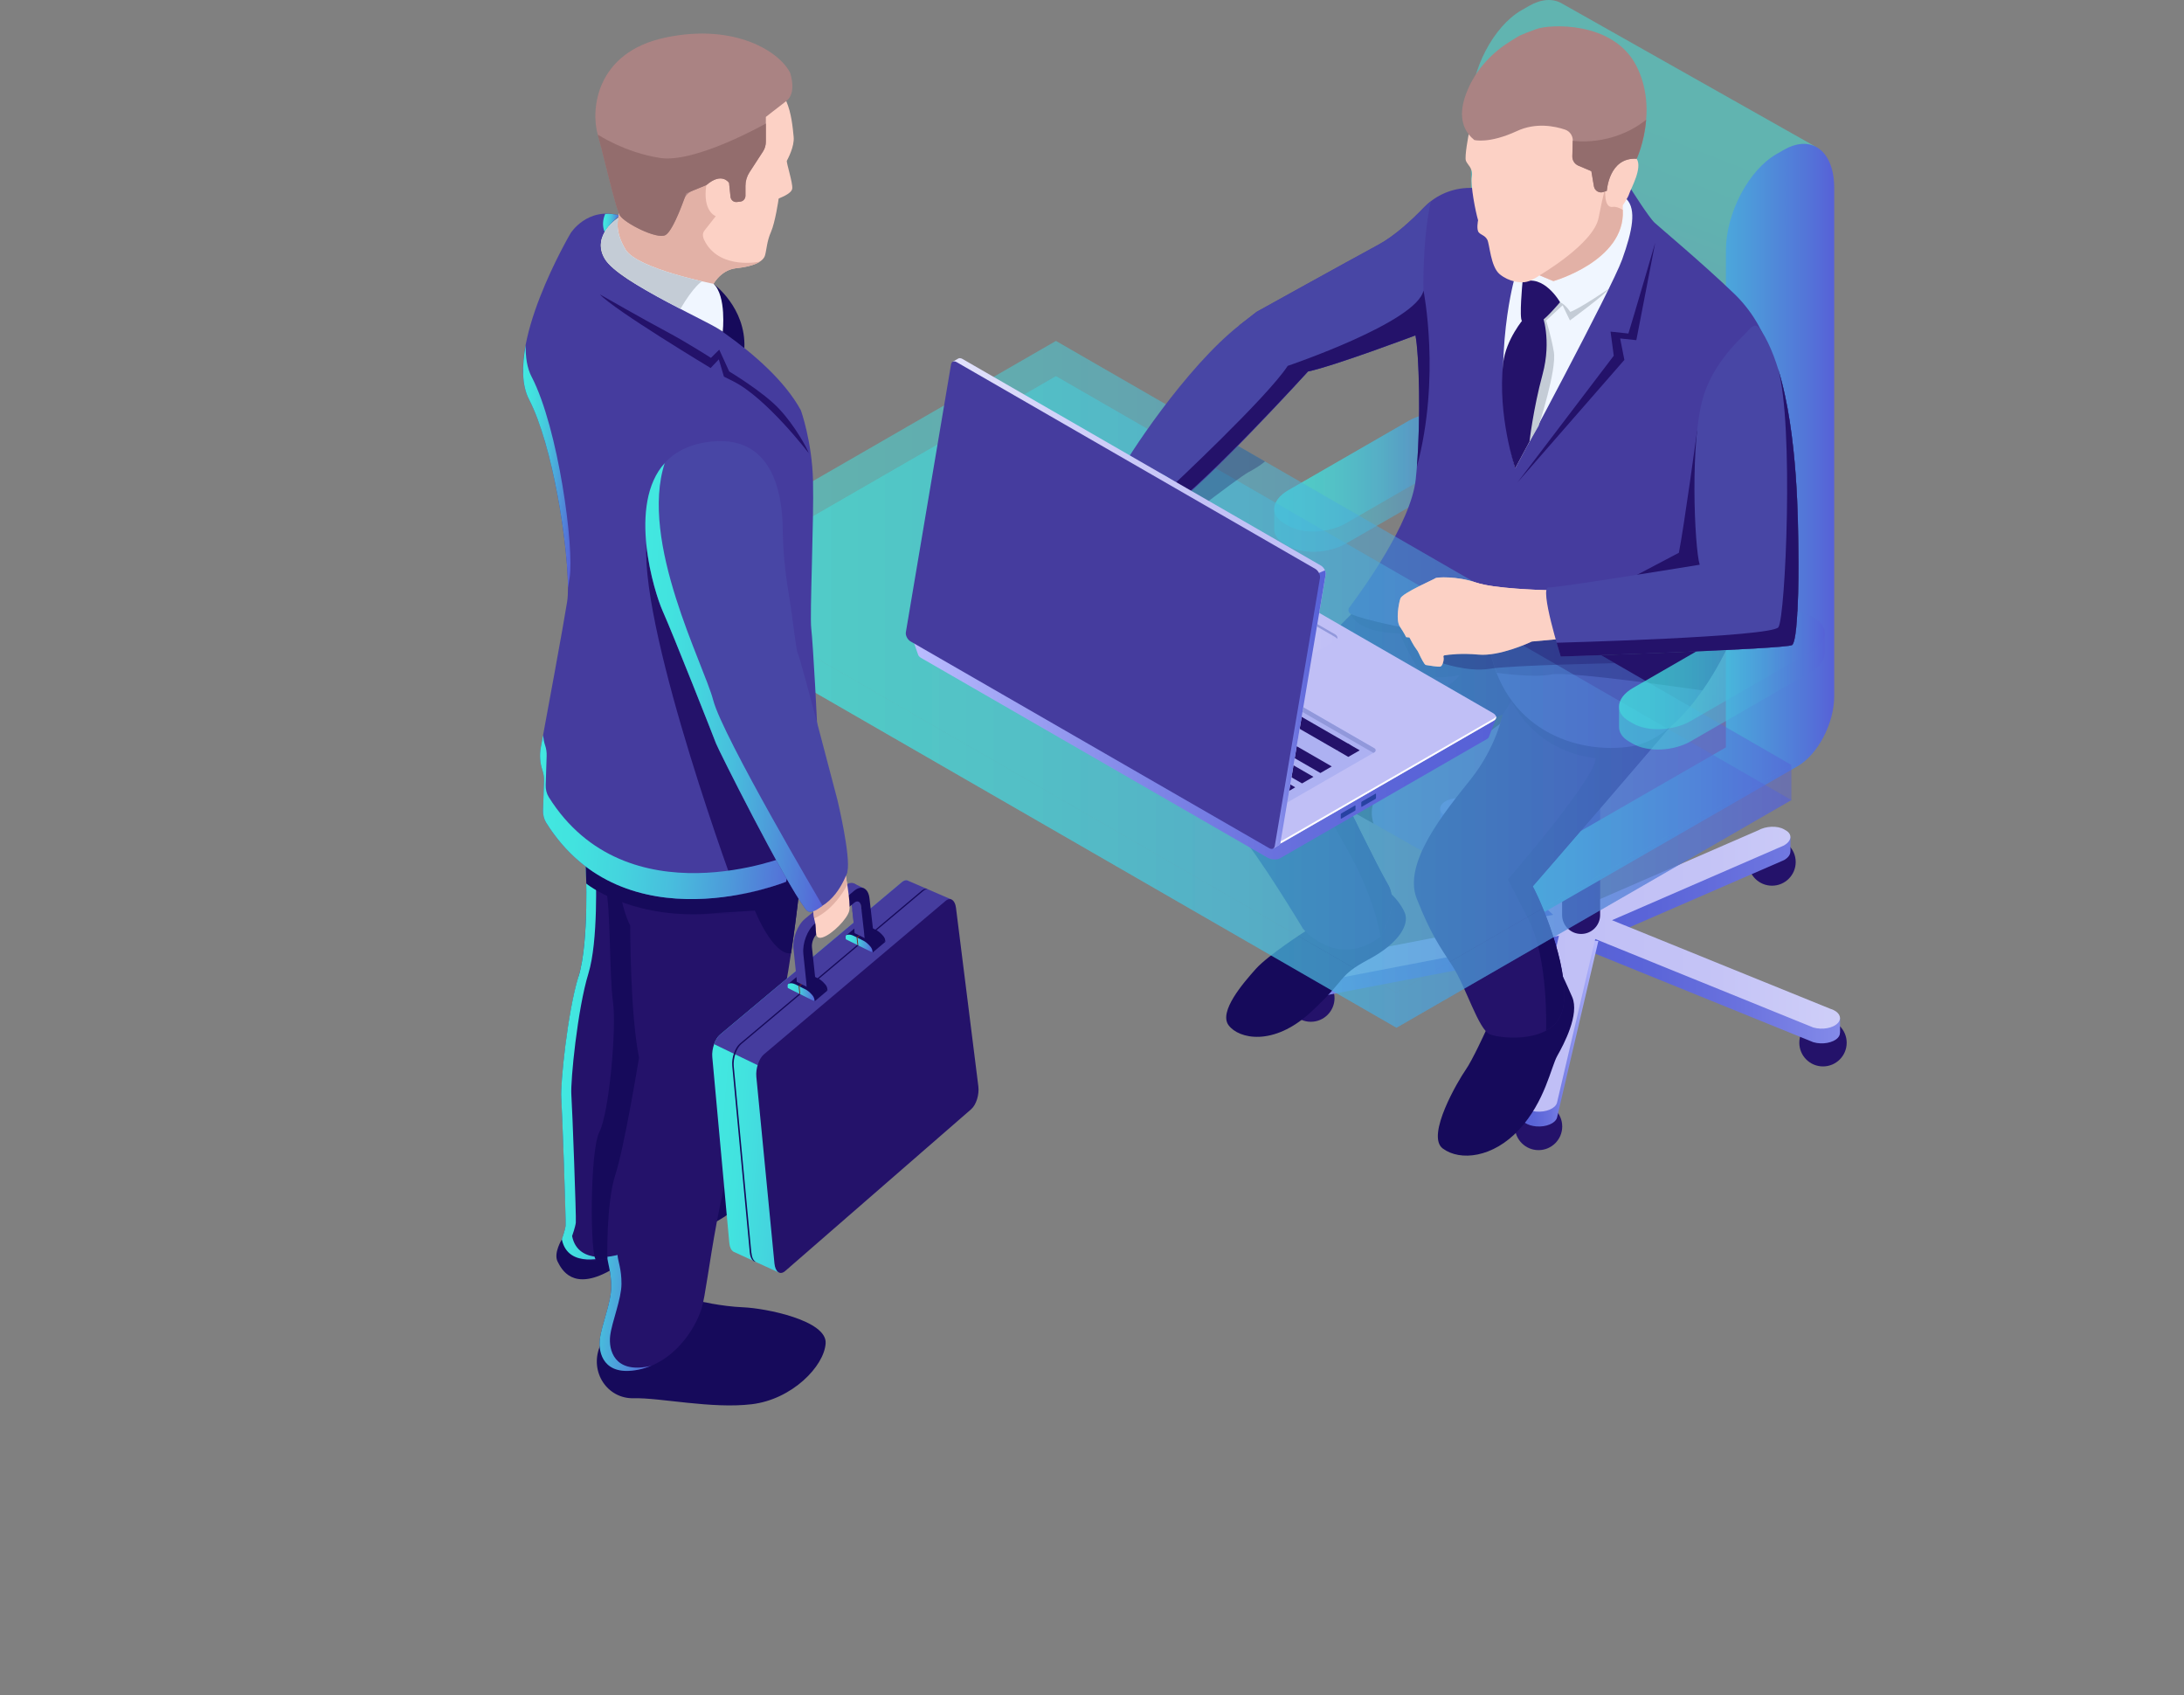 <svg width="268" height="208" viewBox="0 0 268 208" fill="none" xmlns="http://www.w3.org/2000/svg">
<rect x="0" y="0" width="268" height="208" fill="#808080" stroke="none"/>
<path d="M191.701 138.213C191.701 139.815 190.399 141.115 188.795 141.115C187.19 141.115 185.888 139.815 185.888 138.213C185.888 136.611 187.19 135.311 188.795 135.311C190.399 135.311 191.701 136.611 191.701 138.213Z" fill="#24126A"/>
<path d="M220.351 105.768C220.351 107.37 219.049 108.67 217.444 108.67C215.84 108.67 214.538 107.37 214.538 105.768C214.538 104.166 215.84 102.866 217.444 102.866C219.049 102.866 220.351 104.166 220.351 105.768Z" fill="#24126A"/>
<path d="M226.608 127.942C226.608 129.544 225.306 130.844 223.701 130.844C222.097 130.844 220.795 129.544 220.795 127.942C220.795 126.34 222.097 125.04 223.701 125.04C225.306 125.04 226.608 126.34 226.608 127.942Z" fill="#24126A"/>
<path d="M163.761 122.465C163.761 124.067 162.459 125.367 160.854 125.367C159.25 125.367 157.948 124.067 157.948 122.465C157.948 120.863 159.25 119.563 160.854 119.563C162.459 119.563 163.761 120.863 163.761 122.465Z" fill="#24126A"/>
<path d="M181.742 102.848C181.742 104.45 180.44 105.75 178.835 105.75C177.231 105.75 175.929 104.45 175.929 102.848C175.929 101.246 177.231 99.946 178.835 99.946C180.44 99.946 181.742 101.246 181.742 102.848Z" fill="#24126A"/>
<path d="M192.923 113.605L160.947 119.754C160.811 119.766 160.681 119.791 160.552 119.816L160.583 119.606L159.046 119.218V121.029H159.052C159.052 121.103 159.052 121.171 159.071 121.245C159.268 121.954 160.422 122.44 161.65 122.323L193.626 116.174L192.923 113.605Z" fill="url(#paint0_linear_873_896)"/>
<path d="M219.709 102.651L218.734 103.47C217.895 103.107 216.611 103.187 215.735 103.692L192.96 113.593L196.15 115.429L218.925 105.528C219.462 105.22 219.715 104.826 219.697 104.45H219.709V102.645V102.651Z" fill="url(#paint1_linear_873_896)"/>
<path d="M180.989 100.439C180.421 99.798 179.064 99.546 177.959 99.872C177.829 99.909 177.706 99.958 177.595 100.008C177.539 99.921 177.478 99.829 177.397 99.749C177.194 99.546 176.731 99.268 176.731 99.268V101.074C176.731 101.074 176.731 101.074 176.737 101.067C176.75 101.252 176.817 101.443 176.978 101.616L191.676 115.016L195.693 113.833L180.995 100.433L180.989 100.439Z" fill="url(#paint2_linear_873_896)"/>
<path d="M225.799 124.868L225.256 125.059L224.948 125.7C224.831 125.644 224.701 125.601 224.565 125.558L195.718 113.852L193.669 116.168L222.517 127.874C223.627 128.201 224.985 127.948 225.546 127.308C225.719 127.117 225.787 126.907 225.781 126.704H225.793V124.868H225.799Z" fill="url(#paint3_linear_873_896)"/>
<path d="M191.676 115.047L186.937 135.311L186.585 135.132V137.005L186.592 136.999C186.653 137.597 187.425 138.102 188.486 138.201C189.714 138.311 190.868 137.831 191.065 137.122L196.131 115.46L191.676 115.053V115.047Z" fill="url(#paint4_linear_873_896)"/>
<path d="M224.565 123.759L197.81 112.903L218.919 103.729C219.863 103.181 219.968 102.361 219.147 101.887L218.925 101.757C218.105 101.283 216.673 101.345 215.729 101.887L194.613 111.061L180.983 98.634C180.415 97.993 179.057 97.74 177.953 98.067C176.842 98.393 176.404 99.176 176.966 99.817L190.596 112.244L160.941 117.949C159.713 118.06 158.873 118.725 159.065 119.434C159.262 120.142 160.416 120.629 161.644 120.512L191.3 114.807L186.604 134.898C186.407 135.607 187.246 136.272 188.48 136.383C189.708 136.494 190.862 136.013 191.059 135.305L195.755 115.213L222.51 126.069C223.621 126.396 224.979 126.143 225.54 125.502C226.108 124.862 225.664 124.079 224.553 123.753L224.565 123.759ZM194.947 112.934L194.447 113.501L193.361 113.402L193.188 112.78L194.169 112.49L194.947 112.94V112.934Z" fill="url(#paint5_linear_873_896)"/>
<path d="M194.021 114.591C192.731 114.591 191.688 113.55 191.688 112.262V85.295H196.353V112.262C196.353 113.55 195.311 114.591 194.021 114.591Z" fill="#24126A"/>
<path opacity="0.5" d="M158.071 64.507L157.584 64.224C155.77 63.183 155.998 61.353 158.09 60.151L172.837 51.649C174.929 50.441 178.095 50.312 179.903 51.359L180.39 51.643C182.204 52.69 181.976 54.514 179.884 55.715L165.137 64.218C163.045 65.425 159.879 65.555 158.071 64.507Z" fill="url(#paint6_linear_873_896)"/>
<path opacity="0.5" d="M181.612 53.257H181.6C181.544 52.653 181.149 52.074 180.39 51.636L179.903 51.353C178.089 50.312 174.93 50.441 172.838 51.643L158.09 60.145C156.979 60.786 156.399 61.599 156.368 62.375H156.362V64.945C156.362 65.61 156.757 66.245 157.578 66.719L158.065 67.002C159.88 68.044 163.039 67.914 165.131 66.713L179.878 58.21C180.952 57.588 181.532 56.806 181.6 56.054H181.612V53.257Z" fill="url(#paint7_linear_873_896)"/>
<path d="M189.294 76.367L158.404 94.154C156.874 95.035 155.634 94.099 155.634 92.066C155.634 90.026 156.874 87.661 158.404 86.78L193.786 66.399V67.791C193.786 71.093 191.775 74.938 189.294 76.367Z" fill="#515151"/>
<g opacity="0.5">
<path d="M191.565 0.37C190.491 -0.203 189.109 -0.129 187.604 0.739L186.684 1.269C183.272 3.241 180.501 8.521 180.501 13.068V74.063L188.708 69.331V71.266L178.866 79.275L156.504 94.247L187.931 111.985L205.998 98.098L216.291 89.324L222.702 17.947L191.565 0.37Z" fill="url(#paint8_linear_873_896)"/>
</g>
<path d="M168.543 101.043C168.543 101.043 167.71 98.831 169.357 97.186C171.011 95.534 179.699 91.887 180.328 91.493C180.958 91.099 184.08 88.807 184.08 88.807L185.03 86.675C185.03 86.675 167.389 88.394 167.154 88.665C166.92 88.942 158.898 96.126 159.133 96.44C159.367 96.754 164.661 98.036 164.661 98.036L165.686 99.434L168.543 101.049V101.043Z" fill="#2D2D2D"/>
<path d="M218.888 18.391L217.969 18.921C214.557 20.892 211.786 26.172 211.786 30.719V91.702L189.695 104.425C188.165 105.306 186.925 107.672 186.925 109.711C186.925 111.751 188.165 112.687 189.695 111.8L220.585 94.013C223.066 92.583 225.077 88.745 225.077 85.436V23.061C225.077 18.514 222.307 16.426 218.894 18.391H218.888Z" fill="url(#paint9_linear_873_896)"/>
<path d="M160.188 114.252C160.188 114.252 155.64 117.166 154.097 118.885C152.561 120.604 149.513 124.122 150.765 125.798C152.018 127.474 156.257 128.41 160.805 124.227C165.359 120.044 164.063 119.791 167.938 117.721C171.813 115.651 172.881 113.39 172.418 112.096C171.949 110.802 170.036 108.522 168.993 109.015C167.95 109.508 160.188 114.258 160.188 114.258V114.252Z" fill="#160A5B"/>
<path d="M182.315 126.501C182.315 126.501 180.68 130.092 179.841 131.282C179.002 132.471 174.917 139.34 177.046 140.918C179.175 142.495 183.216 142.057 186.413 138.595C189.609 135.132 190.319 130.918 191.102 129.532C191.886 128.146 193.854 124.455 192.923 122.323C191.991 120.192 191.787 119.828 191.787 119.828L182.315 126.501Z" fill="#160A5B"/>
<path d="M165.791 75.388C165.791 75.388 152.271 88.708 150.05 95.399C150.05 95.399 149.112 99.016 151.728 101.85C154.344 104.684 159.892 113.95 159.892 113.95C159.892 113.95 164.032 118.953 169.382 114.955C169.382 114.955 171.801 111.098 170.314 108.529C168.827 105.965 164.871 97.771 164.871 97.771C164.871 97.771 173.541 91.813 177.823 90.31C182.106 88.807 184.389 87.642 184.389 87.642C184.389 87.642 183.611 91.672 180.477 95.609C177.342 99.546 172.103 105.861 173.849 110.26C175.596 114.659 176.608 116.02 178.249 118.553C179.89 121.085 181.439 126.365 182.84 126.913C184.241 127.462 190.701 128.096 191.75 123.894C192.799 119.692 189.547 111.523 188.079 108.756C188.079 108.756 205.566 88.61 207.232 86.398C208.898 84.186 171.202 71.981 165.791 75.394V75.388Z" fill="#24126A"/>
<path d="M170.32 108.522C168.833 105.959 164.877 97.765 164.877 97.765C164.877 97.765 173.547 91.807 177.829 90.304C182.112 88.801 184.395 87.636 184.395 87.636C185.216 86.502 187.875 82.171 189.06 78.746C179.199 75.862 168.493 73.687 165.797 75.388C166.753 77.748 171.782 77.723 171.782 77.723C171.782 77.723 173.658 82.288 174.905 82.867C176.151 83.453 179.131 82.812 179.131 82.812C179.131 82.812 178.65 83.564 176.527 85.098C174.405 86.632 161.095 97.512 161.095 97.512C161.095 97.512 161.854 97.944 165.396 104.339C168.938 110.734 169.394 114.948 169.394 114.948C169.394 114.948 171.813 111.092 170.326 108.522H170.32Z" fill="#160A5B"/>
<path d="M200.216 82.455C192.398 81.709 183.29 81.641 185.345 85.745C188.819 92.701 195.817 93.009 195.817 93.009C195.773 95.566 185.043 107.9 185.043 107.9L187.542 112.755C190.041 117.61 189.726 126.445 189.726 126.445C190.689 125.921 191.454 125.108 191.763 123.882C192.812 119.68 189.56 111.51 188.091 108.744C188.091 108.744 205.578 88.597 207.244 86.385C207.738 85.732 204.776 84.198 200.222 82.455H200.216Z" fill="#160A5B"/>
<path d="M152.123 39.875L154.202 38.261C154.202 38.261 165.414 32.044 169.141 30.029C171.159 28.939 173.257 26.992 174.756 25.433C176.219 23.911 178.243 23.067 180.347 23.055L199.988 22.956C199.988 22.956 202.277 26.616 203.048 27.337C203.616 27.867 208.948 32.328 212.767 36C214.884 38.033 216.42 40.577 217.222 43.399C219.413 51.1 219.376 66.62 219.709 77.717C219.709 77.717 218.358 78.246 214.995 78.961C211.65 79.676 212.064 79.22 212.064 79.22C212.064 79.22 207.053 90.476 200.253 91.567C193.453 92.657 184.296 89.478 182.661 78.82C182.661 78.82 169.407 76.836 165.809 75.363C165.476 75.228 165.359 74.821 165.575 74.531C167.179 72.406 173.152 64.174 173.726 58.808C174.386 52.604 174.183 43.602 173.689 41.144C173.689 41.144 163.693 44.902 160.509 45.574C160.509 45.574 148.34 58.925 143.256 62.56C143.256 62.56 144.996 59.831 141.497 57.97L152.117 39.869L152.123 39.875Z" fill="#453C9E"/>
<path d="M214.995 78.967C215.507 78.856 215.964 78.752 216.383 78.653L215.68 77.267L197.242 75.32L186.474 75.874L182.772 79.386C182.982 80.526 183.278 81.58 183.648 82.547C183.667 82.547 188.227 83.206 190.343 82.75C192.46 82.3 208.874 84.71 208.904 84.71C210.762 82.048 211.916 79.559 212.058 79.245C212.045 79.337 212.243 79.54 215.001 78.955L214.995 78.967Z" fill="#24126A"/>
<path d="M190.109 72.535C190.09 72.467 190.029 72.418 189.961 72.418C189.072 72.394 183.309 72.227 181.131 71.475C178.767 70.662 176.262 70.81 176.139 70.946C176.009 71.081 172.078 72.751 171.844 73.428C171.634 74.032 171.258 76.115 171.782 76.885C172.301 77.655 172.547 78.173 172.547 78.173L172.955 78.216C172.955 78.216 173.485 79.257 173.782 79.621C173.911 79.781 174.016 79.959 174.102 80.15C174.349 80.686 174.787 81.567 174.966 81.592C175.225 81.617 176.447 81.863 176.756 81.783C177.009 81.715 177.237 80.945 177.132 80.606C177.101 80.514 177.151 80.428 177.249 80.409C177.811 80.317 179.329 80.126 181.433 80.317C183.994 80.551 187.622 78.881 187.949 78.721C187.968 78.715 187.986 78.709 188.005 78.709L191.621 78.382C191.726 78.37 191.793 78.271 191.763 78.173L190.109 72.535Z" fill="#FCD1C5"/>
<path d="M185.759 34.502C185.759 34.502 182.686 45.82 185.938 57.453C185.938 57.453 197.773 35.414 199.056 31.835C200.34 28.255 200.809 25.717 199.605 24.435C198.408 23.154 187.715 29.783 187.715 29.783L185.759 34.502Z" fill="#F0F6FF"/>
<path d="M188.807 52.259C188.807 52.259 191.059 45.371 190.67 43.147C190.275 40.922 189.72 39.333 189.72 39.333L191.75 37.46L192.645 39.314C192.645 39.314 197.119 36.037 197.415 35.427C197.415 35.427 193.811 37.897 192.682 38.267C192.682 38.267 192.145 37.38 191.436 37.084C190.726 36.788 188.961 39.191 188.961 39.191L188.634 43.368L186.863 53.115L187.48 54.563L188.807 52.253V52.259Z" fill="#C4CCD6"/>
<path d="M186.826 34.632C186.826 34.632 186.4 39.08 186.771 39.394C187.141 39.709 188.517 39.727 189.159 39.37C189.8 39.012 191.435 37.078 191.435 37.078C191.435 37.078 189.436 33.554 186.826 34.632Z" fill="#24126A"/>
<path d="M189.239 38.581C189.239 38.581 190.442 41.668 189.288 45.938C188.134 50.207 187.69 54.169 187.69 54.169L185.931 57.459C185.931 57.459 183.741 51.02 184.457 44.551C184.777 41.643 186.999 39.074 186.999 39.074L189.239 38.581Z" fill="#24126A"/>
<path d="M180.23 16.456C180.23 16.456 179.687 19.21 179.884 19.728C180.082 20.252 180.779 20.603 180.606 21.675C180.433 22.747 181.057 25.957 181.377 27.023C181.377 27.023 181.143 28.163 181.464 28.52C181.785 28.871 182.198 28.859 182.501 29.401C182.803 29.943 182.902 32.716 184.031 33.646C185.16 34.576 186.622 34.767 187.381 34.564C188.14 34.361 188.918 33.788 188.918 33.788L190.615 34.496C190.615 34.496 199.414 32.007 199.136 25.834V25.181C199.136 25.181 199.753 24.312 199.938 23.733C200.117 23.16 201.58 20.597 200.839 19.488C200.839 19.488 204.246 6.05 193.731 5.243C183.216 4.43 181.63 11.792 180.23 16.462V16.456Z" fill="#FCD1C5"/>
<path d="M199.136 25.828V25.753C198.698 25.489 198.266 25.328 197.927 25.384C196.724 25.593 197.001 23.104 197.001 23.104C197.001 23.104 196.779 23.554 196.162 26.739C195.545 29.925 188.918 33.782 188.918 33.782L190.615 34.49C190.615 34.49 199.414 32.001 199.136 25.828Z" fill="#E2B1A6"/>
<path d="M180.279 10.622C179.249 12.803 178.761 15.421 180.909 17.177C180.909 17.177 182.717 17.67 186.154 16.074C188.468 15.002 190.781 15.477 192.046 15.902C192.633 16.099 193.015 16.654 192.997 17.264L192.947 19.174C192.935 19.672 193.225 20.122 193.682 20.32L195.28 20.997L195.595 22.858C195.687 23.406 196.255 23.739 196.779 23.548L197.18 23.406C197.18 23.406 197.421 19.266 200.84 19.475C200.84 19.475 203.61 13.499 200.772 8.028C197.933 2.563 190.158 2.951 188.498 3.574C186.314 4.393 186.623 4.27 185.37 5.04C183.186 6.389 181.371 8.293 180.279 10.61V10.622Z" fill="#AA8383"/>
<path d="M208.263 52.782C208.263 52.782 206.671 64.501 206.016 67.822L200.87 70.533L210.009 69.978L208.263 52.789V52.782Z" fill="#24126A"/>
<path d="M200.839 19.488C200.839 19.488 201.777 17.461 202 14.694C197.748 18.058 192.991 17.27 192.991 17.27L192.941 19.18C192.929 19.679 193.219 20.128 193.675 20.326L195.274 21.003L195.588 22.864C195.681 23.412 196.249 23.745 196.773 23.554L197.174 23.412C197.174 23.412 197.415 19.272 200.833 19.482L200.839 19.488Z" fill="#936D6D"/>
<path d="M203.11 29.783C203.11 29.783 200.389 39.123 199.821 40.922L197.631 40.688L198.026 43.645L186.221 59.178L199.328 44.157L198.809 41.526L200.796 41.736L203.11 29.783Z" fill="#24126A"/>
<path d="M191.522 80.551C191.522 80.551 219.203 79.651 219.913 79.146C220.616 78.641 220.746 71.531 220.678 67.409C220.635 64.519 220.665 53.208 218.191 45.272C220.135 51.988 219.11 75.751 218.228 76.959C217.346 78.173 191.016 78.863 191.016 78.863C191.3 79.848 191.516 80.545 191.516 80.545L191.522 80.551Z" fill="#263649"/>
<path d="M137.135 58.438C137.135 58.438 137.03 59.135 135.826 59.819C134.623 60.502 131.544 62.018 131.044 62.455C130.544 62.893 128.323 64.84 128.261 65.099C128.2 65.357 127.527 67.563 127.533 67.692C127.533 67.822 127.749 68.844 127.749 68.844L127.064 72.104C127.064 72.104 126.194 73.367 127.138 73.712C128.082 74.057 128.619 73.077 128.632 72.929C128.632 72.929 130.057 72.252 131.106 71.438C132.155 70.625 136.357 67.249 137.067 67.458C137.783 67.668 137.122 68.875 136.783 69.085C136.444 69.294 134.216 71.463 135.148 72.979C136.079 74.488 136.69 72.128 137.307 71.648C137.924 71.167 139.257 69.276 140.072 69.042C140.886 68.808 142.373 65.764 142.565 64.409C142.756 63.047 143.731 62.172 144.076 61.735C144.422 61.297 143.324 57.915 143.324 57.915L139.165 56.621L137.708 57.57L137.135 58.444V58.438Z" fill="#FCD1C5"/>
<mask id="mask0_873_896" style="mask-type:luminance" maskUnits="userSpaceOnUse" x="198" y="74" width="26" height="16">
<path d="M200.383 88.763L199.895 88.48C198.081 87.433 198.309 85.609 200.401 84.407L215.149 75.905C217.241 74.698 220.406 74.568 222.214 75.616L222.702 75.899C224.516 76.94 224.288 78.77 222.196 79.972L207.448 88.474C205.356 89.681 202.191 89.811 200.383 88.763Z" fill="white"/>
</mask>
<g mask="url(#mask0_873_896)">
<path d="M216.155 40.62C215.285 39.246 214.884 40.263 213.717 41.39C212.144 42.918 210.163 45.284 209.139 48.279C207.281 53.725 207.948 67.341 208.571 69.288C208.571 69.288 191.238 72.122 190.035 72.073C188.831 72.024 191.522 80.544 191.522 80.544C191.522 80.544 219.203 79.645 219.913 79.14C220.616 78.635 220.746 71.525 220.678 67.403C220.622 63.872 220.684 47.761 216.155 40.608V40.62Z" fill="#334659"/>
<path d="M191.522 80.551C191.522 80.551 219.203 79.651 219.913 79.146C220.616 78.641 220.746 71.531 220.678 67.409C220.635 64.519 220.665 53.208 218.191 45.272C220.135 51.988 219.11 75.751 218.228 76.959C217.346 78.172 191.016 78.862 191.016 78.862C191.3 79.848 191.516 80.544 191.516 80.544L191.522 80.551Z" fill="#263649"/>
</g>
<path opacity="0.5" d="M171.363 126.1L81.118 74.081L129.576 46.147L219.82 98.165L171.363 126.1Z" fill="url(#paint10_linear_873_896)"/>
<path opacity="0.5" d="M81.118 69.769V74.082L171.363 126.1L219.82 98.165V93.853L171.363 121.787L81.118 69.769Z" fill="url(#paint11_linear_873_896)"/>
<path opacity="0.5" d="M171.363 121.787L81.118 69.769L129.576 41.828L219.82 93.853L171.363 121.787Z" fill="url(#paint12_linear_873_896)"/>
<path opacity="0.3" d="M176.651 81.265C176.651 81.265 180.119 82.498 182.766 82.06C185.413 81.617 198.168 81.37 198.168 81.37L196.162 80.212L191.688 77.1L180.606 77.846L176.33 79.374L176.645 81.259L176.651 81.265Z" fill="#180D5B"/>
<path d="M190.109 72.535C190.09 72.467 190.029 72.418 189.961 72.418C189.072 72.393 183.309 72.227 181.131 71.475C178.767 70.662 176.262 70.81 176.139 70.945C176.009 71.081 172.078 72.751 171.844 73.428C171.634 74.032 171.258 76.115 171.782 76.885C172.301 77.655 172.547 78.172 172.547 78.172L172.955 78.216C172.955 78.216 173.485 79.257 173.782 79.62C173.911 79.781 174.016 79.959 174.102 80.15C174.349 80.686 174.787 81.567 174.966 81.592C175.225 81.617 176.447 81.863 176.756 81.783C177.009 81.715 177.237 80.945 177.132 80.606C177.101 80.514 177.151 80.427 177.249 80.409C177.811 80.317 179.329 80.126 181.433 80.317C183.994 80.551 187.622 78.881 187.949 78.721C187.968 78.715 187.986 78.709 188.005 78.709L191.621 78.382C191.726 78.37 191.793 78.271 191.763 78.172L190.109 72.535Z" fill="#FCD1C5"/>
<path opacity="0.5" d="M200.383 88.764L199.895 88.48C198.081 87.433 198.309 85.609 200.401 84.408L215.149 75.905C217.241 74.698 220.406 74.568 222.214 75.616L222.702 75.899C224.516 76.94 224.288 78.77 222.196 79.972L207.448 88.474C205.356 89.682 202.191 89.811 200.383 88.764Z" fill="url(#paint13_linear_873_896)"/>
<path opacity="0.5" d="M223.924 77.513H223.911C223.856 76.909 223.461 76.33 222.702 75.893L222.215 75.609C220.4 74.562 217.241 74.698 215.149 75.899L200.402 84.401C199.291 85.042 198.711 85.856 198.68 86.632H198.674V89.201C198.674 89.866 199.069 90.501 199.889 90.975L200.377 91.259C202.191 92.306 205.35 92.171 207.442 90.969L222.19 82.467C223.263 81.845 223.844 81.062 223.911 80.31H223.924V77.513Z" fill="url(#paint14_linear_873_896)"/>
<path d="M216.155 40.62C215.285 39.246 214.884 40.263 213.717 41.39C212.144 42.918 210.163 45.284 209.139 48.279C207.282 53.725 207.948 67.341 208.571 69.288C208.571 69.288 191.238 72.122 190.035 72.073C188.832 72.024 191.522 80.544 191.522 80.544C191.522 80.544 219.203 79.645 219.913 79.14C220.616 78.635 220.746 71.525 220.678 67.403C220.622 63.872 220.684 47.761 216.155 40.608V40.62Z" fill="#4846A5"/>
<path d="M191.522 80.551C191.522 80.551 219.203 79.651 219.913 79.146C220.616 78.641 220.746 71.531 220.678 67.409C220.635 64.519 220.665 53.208 218.191 45.272C220.135 51.988 219.11 75.751 218.228 76.959C217.346 78.172 191.016 78.862 191.016 78.862C191.3 79.848 191.516 80.544 191.516 80.544L191.522 80.551Z" fill="#24126A"/>
<path opacity="0.3" d="M141.904 66.398C141.904 66.398 151.802 58.679 153.215 57.927C154.628 57.181 155.227 56.615 155.227 56.615L151.913 54.705L146.31 57.003L139.251 63.989L128.385 71.679V73.465C128.385 73.465 137.351 69.621 138.35 68.968C139.35 68.315 141.898 66.398 141.898 66.398H141.904Z" fill="#180D5B"/>
<path opacity="0.63" d="M136.005 73.391C136.005 73.391 138.116 71.512 139.473 70.884C140.831 70.255 142.997 68.586 143.262 67.31C143.527 66.035 145.78 63.213 145.78 63.213L142.17 65.29L136.949 68.302L128.255 73.336C128.255 73.336 128.786 73.946 129.884 73.57C130.983 73.194 133.05 71.882 134.012 71.765C134.975 71.648 136.567 71.352 136.567 71.352L136.005 73.391Z" fill="#2D2D2D"/>
<path d="M137.135 58.438C137.135 58.438 137.03 59.135 135.826 59.819C134.623 60.502 131.544 62.018 131.044 62.455C130.544 62.893 128.323 64.84 128.261 65.099C128.2 65.357 127.527 67.563 127.533 67.692C127.533 67.822 127.749 68.844 127.749 68.844L127.064 72.104C127.064 72.104 126.194 73.367 127.138 73.712C128.082 74.057 128.619 73.077 128.632 72.929C128.632 72.929 130.057 72.252 131.106 71.438C132.155 70.625 136.357 67.249 137.067 67.458C137.783 67.668 137.122 68.875 136.783 69.085C136.444 69.294 134.216 71.463 135.148 72.979C136.079 74.488 136.69 72.128 137.307 71.648C137.924 71.167 139.257 69.276 140.072 69.042C140.886 68.808 142.373 65.764 142.565 64.409C142.756 63.047 143.731 62.172 144.076 61.735C144.422 61.297 143.324 57.915 143.324 57.915L139.165 56.621L137.708 57.57L137.135 58.444V58.438Z" fill="#FCD1C5"/>
<path d="M174.676 35.642C174.676 35.642 174.522 29.45 175.583 24.7C175.293 24.922 175.016 25.162 174.757 25.433C173.257 26.992 171.165 28.939 169.141 30.029C165.408 32.044 154.202 38.261 154.202 38.261L152.123 39.875C145.545 45.019 138.202 56.22 137.135 58.438C137.647 57.754 138.973 56.627 141.503 57.97C145.002 59.825 143.336 62.616 143.336 62.616C148.421 58.98 160.515 45.574 160.515 45.574C163.501 44.952 172.467 41.606 173.584 41.187C174.3 39.327 174.72 37.453 174.682 35.636L174.676 35.642Z" fill="#4846A5"/>
<path d="M144.971 61.322C144.971 60.385 144.527 59.202 142.744 58.254C141.966 57.841 141.306 57.662 140.744 57.631C140.985 57.724 141.232 57.828 141.497 57.97C144.996 59.825 143.33 62.616 143.33 62.616C143.817 62.271 144.366 61.827 144.965 61.322H144.971Z" fill="url(#paint15_linear_873_896)"/>
<path d="M160.509 45.58C163.693 44.915 173.689 41.15 173.689 41.15C174.139 43.411 174.349 51.211 173.868 57.274C176.824 46.252 174.676 35.642 174.676 35.642C173.862 39.53 158.016 44.89 158.016 44.89C155.492 48.772 143.497 59.96 143.497 59.96C144.033 61.334 143.256 62.56 143.256 62.56C148.34 58.925 160.509 45.574 160.509 45.574V45.58Z" fill="#24126A"/>
<path d="M111.786 77.828L114.186 79.078L138.27 65.197C138.671 64.963 139.375 64.994 139.844 65.265L181.378 89.207C181.772 88.985 183.587 88.117 183.587 88.117L182.71 90.402C182.673 90.507 182.593 90.6 182.464 90.674L157.103 105.294C156.701 105.528 155.998 105.497 155.529 105.226L113.026 80.723C112.835 80.612 112.718 80.477 112.668 80.347L111.792 77.828H111.786Z" fill="url(#paint16_linear_873_896)"/>
<path d="M112.156 78.222L155.714 103.335C156.189 103.612 156.911 103.637 157.325 103.402L183.315 88.418C183.729 88.178 183.679 87.766 183.198 87.488L139.64 62.375C139.165 62.098 138.443 62.074 138.029 62.308L112.039 77.291C111.626 77.532 111.675 77.945 112.156 78.222Z" fill="url(#paint17_linear_873_896)"/>
<path d="M112.156 77.969L155.714 103.076C156.189 103.353 156.911 103.378 157.325 103.144L183.315 88.16C183.451 88.08 183.531 87.981 183.568 87.876C183.636 88.073 183.556 88.271 183.315 88.406L157.325 103.39C156.911 103.63 156.189 103.6 155.714 103.322L112.156 78.21C111.835 78.025 111.712 77.778 111.786 77.563C111.835 77.704 111.953 77.846 112.156 77.963V77.969Z" fill="white"/>
<path d="M168.851 97.9V97.426C168.851 97.383 168.827 97.358 168.79 97.377L167.105 98.35C167.068 98.369 167.043 98.424 167.043 98.467V98.942C167.043 98.985 167.068 99.01 167.105 98.991L168.79 98.018C168.827 97.999 168.851 97.944 168.851 97.9Z" fill="#2842A2"/>
<path d="M166.334 99.355V98.88C166.334 98.837 166.309 98.812 166.272 98.831L164.587 99.804C164.557 99.823 164.526 99.878 164.526 99.921V100.396C164.526 100.439 164.55 100.464 164.587 100.445L166.272 99.472C166.303 99.453 166.334 99.398 166.334 99.355Z" fill="#2842A2"/>
<path d="M168.66 91.82L132.463 70.952C132.223 70.81 131.927 70.81 131.686 70.952L118.796 78.401C118.611 78.505 118.611 78.776 118.796 78.881L154.974 99.737C155.214 99.878 155.511 99.878 155.751 99.737L168.66 92.3C168.845 92.195 168.845 91.924 168.66 91.82Z" fill="#ADB1F2"/>
<path d="M168.66 92.3L168.53 92.374L132.463 71.58C132.223 71.438 131.927 71.438 131.686 71.58L118.925 78.949L118.796 78.875C118.611 78.77 118.611 78.499 118.796 78.394L131.686 70.945C131.927 70.804 132.223 70.804 132.463 70.945L168.66 91.813C168.845 91.918 168.845 92.189 168.66 92.294V92.3Z" fill="#9198DB"/>
<path d="M130.711 72.843L164.057 92.06L165.704 91.4L132.112 72.036L130.711 72.843Z" fill="#24126A"/>
<path d="M127.286 74.815L156.775 91.82L158.176 91.012L128.681 74.014L127.286 74.815Z" fill="#24126A"/>
<path d="M125.053 76.102L159.774 96.12L161.175 95.313L126.453 75.295L125.053 76.102Z" fill="#24126A"/>
<path d="M122.819 77.39L157.541 97.407L158.941 96.6L124.22 76.583L122.819 77.39Z" fill="#24126A"/>
<path d="M120.585 78.678L155.313 98.695L156.708 97.888L121.986 77.871L120.585 78.678Z" fill="#24126A"/>
<path d="M164.057 92.06L165.451 92.867L166.852 92.06L165.451 91.253L164.057 92.06Z" fill="#24126A"/>
<path d="M155.079 90.84L162.027 94.845L163.421 94.037L156.43 90.008L155.079 90.84Z" fill="#24126A"/>
<path d="M155.776 82.473L146.014 76.848C145.632 76.626 145.632 76.269 146.014 76.053L152.691 72.209C153.073 71.987 153.69 71.987 154.073 72.209L163.835 77.834C164.217 78.056 164.217 78.413 163.835 78.629L157.158 82.473C156.776 82.695 156.158 82.695 155.776 82.473Z" fill="url(#paint18_linear_873_896)"/>
<path d="M163.828 78.154L154.067 72.529C153.684 72.307 153.067 72.307 152.684 72.529L146.008 76.374C145.891 76.441 145.81 76.521 145.767 76.608C145.669 76.417 145.743 76.201 146.008 76.047L152.684 72.203C153.067 71.981 153.684 71.981 154.067 72.203L163.828 77.828C164.094 77.982 164.168 78.197 164.069 78.388C164.026 78.302 163.946 78.222 163.828 78.154Z" fill="#9198DB"/>
<path d="M111.854 77.181L117.358 44.563L116.914 44.379L117.58 43.997C117.71 43.917 117.889 43.923 118.092 44.034L162.101 69.399C162.465 69.609 162.736 70.144 162.675 70.514L157.127 103.39C157.096 103.563 157.016 103.673 156.893 103.723L156.239 104.099L156.128 103.495L156.165 103.507L112.428 78.296C112.064 78.086 111.792 77.55 111.854 77.181Z" fill="url(#paint19_linear_873_896)"/>
<path d="M161.854 70.299L162.576 69.978C162.656 70.163 162.699 70.36 162.668 70.52L157.121 103.396C157.09 103.569 157.01 103.68 156.887 103.729L156.239 104.105L156.128 103.501L156.165 103.513L153.949 102.238L161.854 70.299Z" fill="url(#paint20_linear_873_896)"/>
<path d="M111.73 78.696L155.739 104.062C156.078 104.259 156.368 104.142 156.43 103.791L161.977 70.915C162.039 70.539 161.768 70.009 161.403 69.8L117.395 44.434C117.056 44.237 116.766 44.354 116.704 44.705L111.157 77.581C111.095 77.957 111.366 78.487 111.73 78.696Z" fill="#453C9E"/>
<path d="M85.573 159.586C85.573 159.586 88.437 160.288 91.201 160.399C93.972 160.51 101.5 162.013 101.315 164.823C101.129 167.645 97.193 171.693 92.262 172.29C87.326 172.888 80.983 171.471 77.762 171.557C74.54 171.643 72.338 168.365 73.596 165.217C74.849 162.093 85.573 159.58 85.573 159.58V159.586Z" fill="#160A5B"/>
<path d="M68.956 152.045C68.956 152.045 67.901 153.739 68.419 154.78C68.938 155.821 70.32 158.409 74.824 155.908C79.31 153.412 87.974 149.845 87.974 149.845C87.974 149.845 92.941 147.208 92.669 144.091C92.398 140.998 87.826 141.46 87.826 141.46L68.95 152.045H68.956Z" fill="#160A5B"/>
<path d="M98.217 107.888C98.217 107.888 96.304 128.109 92.231 135.773C88.097 143.561 86.956 157.83 86.092 160.553C85.222 163.295 82.544 167.226 78.323 168.064C74.096 168.902 73.405 166.03 73.615 164.305C73.825 162.586 74.997 159.808 75.01 157.947C75.022 156.092 74.59 155.224 74.528 154.367C74.528 154.367 69.691 155.791 68.956 152.045C68.956 152.045 69.351 150.954 69.413 150.4C69.475 149.845 68.999 136.303 68.882 134.664C68.765 133.031 69.647 124.178 70.993 119.816C72.325 115.497 71.881 106.298 71.881 106.298L85.654 104.382L98.223 107.882L98.217 107.888Z" fill="#24126A"/>
<path d="M70.992 119.822C72.325 115.503 71.881 106.304 71.881 106.304L73.084 106.138C73.14 107.413 73.424 115.484 72.202 119.452C70.863 123.808 69.993 132.655 70.11 134.288C70.227 135.927 70.727 149.451 70.659 150.011C70.597 150.566 70.203 151.656 70.203 151.656C70.943 155.396 75.775 153.973 75.775 153.973C75.842 154.823 76.274 155.692 76.262 157.546C76.25 159.407 75.083 162.186 74.874 163.899C74.67 165.624 75.361 168.489 79.588 167.651C79.718 167.626 79.835 167.571 79.964 167.54C79.44 167.762 78.897 167.946 78.317 168.057C74.09 168.895 73.399 166.024 73.609 164.299C73.819 162.58 74.991 159.801 75.003 157.941C75.016 156.086 74.584 155.045 74.516 154.195C74.516 154.195 69.684 155.784 68.944 152.045C68.944 152.045 69.339 150.954 69.4 150.4C69.462 149.845 68.987 136.303 68.87 134.664C68.752 133.031 69.635 124.178 70.98 119.816L70.992 119.822Z" fill="url(#paint21_linear_873_896)"/>
<path d="M75.96 107.765C75.96 107.765 76.015 110.919 77.336 113.574C77.336 113.574 77.311 124.32 78.416 129.766C78.416 129.766 76.632 140.696 75.509 144.14C74.38 147.609 74.528 154.367 74.528 154.367C74.528 154.367 73.979 154.571 73.189 154.602C72.399 154.632 72.344 141.244 73.553 138.878C74.756 136.525 75.676 126.094 75.219 122.915C74.769 119.754 74.923 110.716 74.325 109.114C73.726 107.524 75.077 106.68 75.077 106.68L75.96 107.771V107.765Z" fill="#160A5B"/>
<path d="M87.548 34.823C87.548 34.823 91.547 37.712 91.343 42.703L88.369 42.062C88.369 42.062 89.251 36.535 87.542 34.823H87.548Z" fill="#160A5B"/>
<path d="M85.993 112.17C76.867 112.447 71.943 108.411 71.943 108.411C71.924 107.136 71.881 106.298 71.881 106.298L85.654 104.382L98.223 107.882C98.223 107.882 97.847 111.868 97.069 116.975C94.829 117.216 92.633 111.726 92.633 111.726L86.37 112.12C86.37 112.12 95.119 111.886 85.999 112.164L85.993 112.17Z" fill="#160A5B"/>
<path d="M96.458 108.183C96.458 108.183 76.614 116.273 67.019 100.932C66.747 100.494 66.618 99.958 66.636 99.422L66.759 95.849C66.778 95.393 66.71 94.943 66.568 94.524C66.26 93.618 66.192 92.627 66.371 91.672C67.111 87.673 69.123 76.811 69.598 73.798C70.172 70.12 68.222 55.401 64.927 49.03C61.681 42.746 70.017 28.619 70.017 28.619C70.017 28.619 72.06 25.322 76.065 26.45C76.065 26.45 72.245 29.118 74.337 31.933C76.441 34.767 82.71 37.029 82.71 37.029C82.71 37.029 94.311 43.036 98.279 50.349C98.279 50.349 99.642 54.15 99.766 58.962C99.889 63.823 99.346 75.499 99.55 77.119C99.753 78.746 100.37 89.866 100.303 90.39C100.235 90.908 96.452 108.19 96.452 108.19L96.458 108.183Z" fill="#453C9E"/>
<path d="M74.195 28.483C73.88 27.682 73.973 26.912 74.269 26.24C74.818 26.222 75.404 26.259 76.065 26.444C76.065 26.444 74.886 27.269 74.195 28.483Z" fill="url(#paint22_linear_873_896)"/>
<path d="M90.442 109.841C90.442 109.841 78.755 78.333 79.31 66.891C79.853 55.74 96.372 89.484 96.372 89.484L96.458 108.183C96.458 108.183 92.713 109.564 90.442 109.835V109.841Z" fill="#24126A"/>
<path d="M66.889 91.438C67.031 91.856 67.099 92.3 67.08 92.756L66.963 96.311C66.945 96.847 67.074 97.377 67.346 97.808C76.91 113.045 96.687 105.011 96.687 105.011C96.687 105.011 99.408 92.614 100.259 88.603C100.303 89.583 100.321 90.267 100.309 90.384C100.241 90.901 96.458 108.183 96.458 108.183C96.458 108.183 76.614 116.273 67.019 100.932C66.747 100.494 66.618 99.958 66.636 99.422L66.759 95.849C66.778 95.393 66.71 94.943 66.568 94.524C66.26 93.619 66.192 92.627 66.371 91.672C66.451 91.253 66.543 90.748 66.642 90.199C66.685 90.624 66.753 91.043 66.889 91.444V91.438Z" fill="url(#paint23_linear_873_896)"/>
<path d="M65.241 46.233C68.524 52.567 70.474 67.187 69.906 70.841C69.851 71.18 69.777 71.623 69.69 72.135C69.709 66.861 67.845 54.68 64.927 49.024C64.013 47.262 64.038 44.865 64.513 42.339C64.476 43.8 64.674 45.143 65.235 46.233H65.241Z" fill="url(#paint24_linear_873_896)"/>
<path d="M96.748 72.615C96.323 70.046 96.076 67.465 96.051 64.889C96.002 60.41 94.737 52.974 86.616 54.267C75.139 56.091 80.051 72.147 81.303 74.957C82.568 77.778 87.591 90.495 87.856 91.222C88.103 91.9 96.045 107.777 98.877 111.584C99.136 111.936 99.593 111.985 99.914 111.714C101.062 110.734 103.647 108.405 103.986 106.933C104.418 105.041 102.765 98.165 102.765 98.165C102.765 98.165 98.291 81.001 97.915 80.206C97.631 79.608 97.439 76.786 96.748 72.621V72.615Z" fill="#4846A5"/>
<path d="M87.351 35.186C87.351 35.186 88.264 33.116 90.368 32.901C92.472 32.685 93.669 32.1 93.879 31.323C94.089 30.547 94.101 29.604 94.613 28.446C95.119 27.288 95.551 24.447 95.545 24.38C95.539 24.312 97.137 23.831 97.217 23.129C97.297 22.427 96.465 19.919 96.557 19.722C96.65 19.531 97.507 17.991 97.39 16.795C97.273 15.6 97.119 13.875 96.483 12.409C95.847 10.948 91.386 2.058 79.773 6.636C68.037 11.263 76.966 21.096 75.799 27.473C75.799 27.473 74.757 28.816 76.669 31.095C78.595 33.387 84.148 33.886 87.351 35.186Z" fill="#FCD1C5"/>
<path d="M76.669 31.095C74.756 28.816 75.799 27.473 75.799 27.473C75.96 26.585 75.923 25.63 75.775 24.632L80.372 25.507C80.372 25.507 87.153 19.482 86.672 22.71C86.184 25.963 87.832 26.524 87.832 26.524L86.443 28.292C86.085 28.748 86.295 29.278 86.591 29.783C88.529 33.11 93.231 32.106 93.237 32.112C92.651 32.494 91.688 32.771 90.368 32.907C88.264 33.122 87.35 35.193 87.35 35.193C84.148 33.892 78.588 33.4 76.669 31.102V31.095Z" fill="#E2B1A6"/>
<path d="M96.983 9.026C96.983 9.026 97.797 11.404 96.483 12.402C95.169 13.407 93.978 14.349 93.978 14.349V17.368C93.984 17.806 93.861 18.231 93.626 18.594L91.972 21.139C91.651 21.632 91.479 22.211 91.479 22.802V24.035C91.466 24.398 91.201 24.7 90.849 24.737L90.417 24.786C90.035 24.829 89.689 24.546 89.646 24.152L89.467 22.439C89.467 22.439 88.597 21.059 86.69 22.704L84.975 23.406C84.494 23.603 84.117 23.991 83.938 24.484C83.457 25.803 82.433 28.409 81.661 28.84C80.625 29.426 76.608 27.349 76.071 26.438C75.534 25.52 74.183 19.408 73.343 16.493C72.51 13.598 72.998 6.438 81.649 4.609C90.263 2.791 95.804 6.432 96.995 9.02L96.983 9.026Z" fill="#AA8383"/>
<path d="M76.058 26.444C75.522 25.526 74.17 19.414 73.331 16.5C73.331 16.5 76.675 18.724 81.02 19.383C85.37 20.042 93.978 15.156 93.978 15.156V17.368C93.978 17.806 93.861 18.231 93.62 18.594L91.966 21.139C91.645 21.632 91.472 22.211 91.472 22.802V24.035C91.46 24.398 91.195 24.7 90.843 24.737L90.411 24.786C90.029 24.829 89.683 24.546 89.64 24.152L89.461 22.439C89.461 22.439 88.591 21.059 86.684 22.704L84.204 23.721C84.204 23.721 82.698 28.261 81.661 28.84C80.625 29.426 76.608 27.349 76.071 26.438L76.058 26.444Z" fill="#936D6D"/>
<path d="M75.892 26.733C75.892 26.733 72.529 28.803 74.207 31.736C75.898 34.694 88.085 39.937 88.689 40.713C88.689 40.713 89.171 36.314 87.554 34.823C87.554 34.823 78.218 33.005 76.768 30.627C75.324 28.261 75.892 26.733 75.892 26.733Z" fill="#F0F6FF"/>
<path d="M75.892 26.733C75.892 26.733 75.324 28.261 76.768 30.627C77.866 32.426 83.475 33.905 86.141 34.515C86.141 34.515 85.148 35.075 83.494 37.897C79.742 35.956 75.195 33.455 74.207 31.73C72.529 28.797 75.892 26.727 75.892 26.727V26.733Z" fill="#C4CCD6"/>
<path d="M73.615 36.123C73.615 36.123 79.045 39.228 81.692 40.633C84.346 42.044 87.24 43.91 87.24 43.91L88.258 42.9L89.479 45.574C89.479 45.574 93.651 48.075 95.601 50.158C97.563 52.253 99.038 54.988 99.247 55.611C99.247 55.611 94.039 48.79 89.936 46.763L88.832 46.209L88.208 44.089L87.202 45.155C87.202 45.155 75.269 37.971 73.615 36.123Z" fill="#24126A"/>
<path d="M87.622 128.121C87.795 127.634 88.048 127.209 88.35 126.956L110.688 108.233C111.274 107.74 111.841 108.116 111.959 109.077L114.569 130.881C114.692 131.885 114.297 133.124 113.699 133.641L94.94 149.839L95.588 156.142L89.979 153.566V153.554C89.726 153.394 89.541 153.036 89.492 152.488L87.406 129.704C87.357 129.199 87.449 128.632 87.622 128.133V128.121Z" fill="url(#paint25_linear_873_896)"/>
<path d="M116.772 110.371L111.49 108.091L111.323 108.017C111.132 107.974 110.91 108.036 110.688 108.22L88.35 126.944C88.048 127.197 87.795 127.622 87.622 128.109L88.418 128.497L92.966 130.69L112.545 113.975L116.766 110.371H116.772Z" fill="#453C9E"/>
<path d="M119.197 136.075L96.353 155.945C95.724 156.487 95.138 156.074 95.033 155.014L92.811 132.113C92.713 131.109 93.132 129.877 93.743 129.359L116.031 110.537C116.617 110.044 117.191 110.42 117.309 111.381L120.054 133.29C120.178 134.301 119.795 135.545 119.197 136.069V136.075Z" fill="#24126A"/>
<path d="M92.194 153.677L90.041 130.838C89.948 129.834 90.368 128.608 90.979 128.09L113.291 109.317C113.477 109.163 113.656 109.095 113.822 109.101C113.612 109.015 113.359 109.064 113.106 109.274L90.794 128.041C90.183 128.558 89.763 129.784 89.856 130.789L92.003 153.628C92.071 154.355 92.355 154.805 92.743 154.817C92.454 154.688 92.256 154.269 92.201 153.671L92.194 153.677Z" fill="#160A5B"/>
<path d="M100.377 120.044L99.21 119.464C98.945 119.335 98.698 119.286 98.482 119.335L98.39 119.354C98.272 119.378 98.211 119.501 98.229 119.68L98.254 119.89L101.543 121.528L101.518 121.313C101.5 121.134 101.401 120.931 101.265 120.777L101.154 120.654C100.907 120.376 100.636 120.161 100.37 120.031L100.377 120.044Z" fill="#160A5B"/>
<path d="M99.957 122.865L101.537 121.535L98.278 119.427L96.724 120.727L99.957 122.865Z" fill="#160A5B"/>
<path d="M98.797 121.374L97.631 120.789C97.365 120.66 97.112 120.61 96.903 120.66L96.81 120.678C96.693 120.703 96.631 120.832 96.65 121.011L96.674 121.22L99.963 122.865L99.938 122.65C99.92 122.471 99.821 122.268 99.692 122.114L99.581 121.99C99.334 121.713 99.062 121.498 98.797 121.368V121.374Z" fill="url(#paint26_linear_873_896)"/>
<path d="M98.1 121.935L98.001 120.974L98.1 121.023L98.198 121.984L98.1 121.935Z" fill="#722318"/>
<path d="M98.001 120.974L99.618 119.668L99.704 119.711L98.1 121.023L98.001 120.974Z" fill="#722318"/>
<path d="M107.473 114.086L106.306 113.513C106.041 113.383 105.794 113.34 105.584 113.383L105.492 113.402C105.375 113.427 105.319 113.55 105.338 113.729L105.362 113.938L108.645 115.558L108.62 115.349C108.602 115.17 108.503 114.973 108.367 114.825L108.256 114.702C108.009 114.431 107.738 114.215 107.473 114.086Z" fill="#160A5B"/>
<path d="M107.078 116.877L108.639 115.558L105.381 113.476L103.844 114.764L107.078 116.877Z" fill="#160A5B"/>
<path d="M105.912 115.398L104.745 114.819C104.48 114.69 104.233 114.647 104.017 114.69L103.925 114.708C103.807 114.733 103.752 114.856 103.77 115.035L103.795 115.244L107.078 116.871L107.053 116.661C107.035 116.483 106.936 116.285 106.8 116.131L106.689 116.008C106.442 115.737 106.171 115.521 105.905 115.392L105.912 115.398Z" fill="url(#paint27_linear_873_896)"/>
<path d="M105.22 115.953L105.115 115.004L105.214 115.053L105.319 116.002L105.22 115.953Z" fill="#722318"/>
<path d="M105.115 115.004L106.72 113.716L106.8 113.759L105.214 115.053L105.115 115.004Z" fill="#722318"/>
<path d="M97.371 116.409L97.791 120.475L98.846 119.588L98.433 115.638C98.371 115.065 98.655 114.32 99.062 113.975L103.61 110.18C104.017 109.841 104.394 110.026 104.461 110.599L104.9 114.505L105.942 113.63L105.492 109.619C105.35 108.362 104.511 107.955 103.616 108.701L98.766 112.743C97.865 113.494 97.236 115.133 97.365 116.409H97.371Z" fill="#453C9E"/>
<path d="M105.208 109.909L103.332 109.718L97.915 114.764L97.68 117.875L97.791 120.475L99.007 121.079L99.044 117.838L99.112 115.62L100.235 114.018C100.235 114.018 102.265 112.379 102.289 112.336C102.308 112.287 105.214 109.909 105.214 109.909H105.208Z" fill="#453C9E"/>
<path d="M106.109 115.102L104.9 114.505L104.579 111.628L105.733 111.72L106.072 111.775L106.109 115.102Z" fill="#453C9E"/>
<path d="M106.066 109.021L104.764 108.387C104.764 108.387 105.103 109.095 105.109 109.089C105.109 109.089 105.535 109.237 105.547 109.237C105.554 109.237 106.066 109.021 106.066 109.021Z" fill="#453C9E"/>
<path d="M98.575 117.006L99.001 121.079L100.056 120.192L99.636 116.236C99.574 115.657 99.858 114.918 100.265 114.573L104.813 110.771C105.22 110.432 105.597 110.617 105.665 111.19L106.109 115.102L107.152 114.228L106.695 110.217C106.553 108.96 105.714 108.547 104.819 109.292L99.975 113.34C99.075 114.092 98.445 115.737 98.581 117.012L98.575 117.006Z" fill="#160A5B"/>
<path d="M103.659 106.76C103.659 106.76 104.431 110.734 104.215 111.732C103.999 112.73 102.092 114.659 100.944 115.01C99.797 115.361 100.266 114 100.006 113.137C99.747 112.281 99.79 110.414 99.79 110.414L103.659 106.76Z" fill="#FCD1C5"/>
<path d="M99.79 110.414L103.659 106.76C103.659 106.76 103.82 107.574 103.968 108.559C103.968 108.559 102.53 111.517 99.908 112.687C99.76 111.757 99.79 110.414 99.79 110.414Z" fill="#E2B1A6"/>
<path d="M103.949 107.056C103.949 107.056 102.579 111.338 99.142 111.745L100.309 107.056C100.309 107.056 103.215 106.237 103.301 106.224C103.388 106.212 103.949 107.056 103.949 107.056Z" fill="#4846A5"/>
<path d="M81.581 56.787C78.397 66.472 86.376 81.524 87.523 85.923C88.683 90.365 100.815 110.913 100.815 110.919C100.815 110.919 100.809 110.925 100.802 110.931C100.87 111.055 100.92 111.135 100.92 111.135C100.667 111.332 100.364 111.547 100.13 111.671C99.809 111.794 99.951 111.782 99.587 111.874C99.328 111.923 99.069 111.825 98.889 111.584C96.057 107.777 88.116 91.9 87.869 91.222C87.604 90.501 82.581 77.778 81.316 74.956C80.304 72.708 76.935 61.876 81.594 56.793L81.581 56.787Z" fill="url(#paint28_linear_873_896)"/>
<defs>
<linearGradient id="paint0_linear_873_896" x1="192.571" y1="113.735" x2="139.89" y2="126.612" gradientUnits="userSpaceOnUse">
<stop stop-color="#5761D7"/>
<stop offset="0.18" stop-color="#5B65D8"/>
<stop offset="0.39" stop-color="#6A72DE"/>
<stop offset="0.61" stop-color="#8188E8"/>
<stop offset="0.85" stop-color="#A2A6F5"/>
<stop offset="1" stop-color="#BCBEFF"/>
</linearGradient>
<linearGradient id="paint1_linear_873_896" x1="192.966" y1="109.04" x2="251.296" y2="109.04" gradientUnits="userSpaceOnUse">
<stop stop-color="#5761D7"/>
<stop offset="0.18" stop-color="#5B65D8"/>
<stop offset="0.39" stop-color="#6A72DE"/>
<stop offset="0.61" stop-color="#8188E8"/>
<stop offset="0.85" stop-color="#A2A6F5"/>
<stop offset="1" stop-color="#BCBEFF"/>
</linearGradient>
<linearGradient id="paint2_linear_873_896" x1="186.388" y1="107.783" x2="172.777" y2="94.608" gradientUnits="userSpaceOnUse">
<stop stop-color="#5761D7"/>
<stop offset="0.18" stop-color="#5B65D8"/>
<stop offset="0.39" stop-color="#6A72DE"/>
<stop offset="0.61" stop-color="#8188E8"/>
<stop offset="0.85" stop-color="#A2A6F5"/>
<stop offset="1" stop-color="#BCBEFF"/>
</linearGradient>
<linearGradient id="paint3_linear_873_896" x1="193.675" y1="120.937" x2="244.323" y2="120.937" gradientUnits="userSpaceOnUse">
<stop stop-color="#5761D7"/>
<stop offset="0.18" stop-color="#5B65D8"/>
<stop offset="0.39" stop-color="#6A72DE"/>
<stop offset="0.61" stop-color="#8188E8"/>
<stop offset="0.85" stop-color="#A2A6F5"/>
<stop offset="1" stop-color="#BCBEFF"/>
</linearGradient>
<linearGradient id="paint4_linear_873_896" x1="186.585" y1="126.63" x2="196.131" y2="126.63" gradientUnits="userSpaceOnUse">
<stop stop-color="#5761D7"/>
<stop offset="0.18" stop-color="#5B65D8"/>
<stop offset="0.39" stop-color="#6A72DE"/>
<stop offset="0.61" stop-color="#8188E8"/>
<stop offset="0.85" stop-color="#A2A6F5"/>
<stop offset="1" stop-color="#BCBEFF"/>
</linearGradient>
<linearGradient id="paint5_linear_873_896" x1="189.677" y1="117.166" x2="256.43" y2="117.166" gradientUnits="userSpaceOnUse">
<stop stop-color="#C0BFF6"/>
<stop offset="0.29" stop-color="#C4C3F6"/>
<stop offset="0.64" stop-color="#D2D2F9"/>
<stop offset="1" stop-color="#E9E9FD"/>
</linearGradient>
<linearGradient id="paint6_linear_873_896" x1="156.356" y1="57.933" x2="181.612" y2="57.933" gradientUnits="userSpaceOnUse">
<stop stop-color="#42E8E0"/>
<stop offset="0.15" stop-color="#42E3DF"/>
<stop offset="0.33" stop-color="#44D4DE"/>
<stop offset="0.52" stop-color="#48BDDD"/>
<stop offset="0.72" stop-color="#4D9BDA"/>
<stop offset="0.93" stop-color="#5471D8"/>
<stop offset="1" stop-color="#5761D7"/>
</linearGradient>
<linearGradient id="paint7_linear_873_896" x1="156.356" y1="59.184" x2="181.612" y2="59.184" gradientUnits="userSpaceOnUse">
<stop stop-color="#42E8E0"/>
<stop offset="0.15" stop-color="#42E3DF"/>
<stop offset="0.33" stop-color="#44D4DE"/>
<stop offset="0.52" stop-color="#48BDDD"/>
<stop offset="0.72" stop-color="#4D9BDA"/>
<stop offset="0.93" stop-color="#5471D8"/>
<stop offset="1" stop-color="#5761D7"/>
</linearGradient>
<linearGradient id="paint8_linear_873_896" x1="211.416" y1="16.487" x2="187.501" y2="78.123" gradientUnits="userSpaceOnUse">
<stop stop-color="#42E8E0"/>
<stop offset="0.15" stop-color="#42E3DF"/>
<stop offset="0.33" stop-color="#44D4DE"/>
<stop offset="0.52" stop-color="#48BDDD"/>
<stop offset="0.72" stop-color="#4D9BDA"/>
<stop offset="0.93" stop-color="#5471D8"/>
<stop offset="1" stop-color="#5761D7"/>
</linearGradient>
<linearGradient id="paint9_linear_873_896" x1="186.919" y1="64.895" x2="225.071" y2="64.895" gradientUnits="userSpaceOnUse">
<stop stop-color="#42E8E0"/>
<stop offset="0.15" stop-color="#42E3DF"/>
<stop offset="0.33" stop-color="#44D4DE"/>
<stop offset="0.52" stop-color="#48BDDD"/>
<stop offset="0.72" stop-color="#4D9BDA"/>
<stop offset="0.93" stop-color="#5471D8"/>
<stop offset="1" stop-color="#5761D7"/>
</linearGradient>
<linearGradient id="paint10_linear_873_896" x1="81.118" y1="86.12" x2="219.82" y2="86.12" gradientUnits="userSpaceOnUse">
<stop stop-color="#42E8E0"/>
<stop offset="0.15" stop-color="#42E3DF"/>
<stop offset="0.33" stop-color="#44D4DE"/>
<stop offset="0.52" stop-color="#48BDDD"/>
<stop offset="0.72" stop-color="#4D9BDA"/>
<stop offset="0.93" stop-color="#5471D8"/>
<stop offset="1" stop-color="#5761D7"/>
</linearGradient>
<linearGradient id="paint11_linear_873_896" x1="81.118" y1="97.931" x2="219.82" y2="97.931" gradientUnits="userSpaceOnUse">
<stop stop-color="#42E8E0"/>
<stop offset="0.15" stop-color="#42E3DF"/>
<stop offset="0.33" stop-color="#44D4DE"/>
<stop offset="0.52" stop-color="#48BDDD"/>
<stop offset="0.72" stop-color="#4D9BDA"/>
<stop offset="0.93" stop-color="#5471D8"/>
<stop offset="1" stop-color="#5761D7"/>
</linearGradient>
<linearGradient id="paint12_linear_873_896" x1="81.118" y1="81.808" x2="219.82" y2="81.808" gradientUnits="userSpaceOnUse">
<stop stop-color="#42E8E0"/>
<stop offset="0.15" stop-color="#42E3DF"/>
<stop offset="0.33" stop-color="#44D4DE"/>
<stop offset="0.52" stop-color="#48BDDD"/>
<stop offset="0.72" stop-color="#4D9BDA"/>
<stop offset="0.93" stop-color="#5471D8"/>
<stop offset="1" stop-color="#5761D7"/>
</linearGradient>
<linearGradient id="paint13_linear_873_896" x1="198.667" y1="82.19" x2="223.923" y2="82.19" gradientUnits="userSpaceOnUse">
<stop stop-color="#42E8E0"/>
<stop offset="0.15" stop-color="#42E3DF"/>
<stop offset="0.33" stop-color="#44D4DE"/>
<stop offset="0.52" stop-color="#48BDDD"/>
<stop offset="0.72" stop-color="#4D9BDA"/>
<stop offset="0.93" stop-color="#5471D8"/>
<stop offset="1" stop-color="#5761D7"/>
</linearGradient>
<linearGradient id="paint14_linear_873_896" x1="198.668" y1="83.44" x2="223.924" y2="83.44" gradientUnits="userSpaceOnUse">
<stop stop-color="#42E8E0"/>
<stop offset="0.15" stop-color="#42E3DF"/>
<stop offset="0.33" stop-color="#44D4DE"/>
<stop offset="0.52" stop-color="#48BDDD"/>
<stop offset="0.72" stop-color="#4D9BDA"/>
<stop offset="0.93" stop-color="#5471D8"/>
<stop offset="1" stop-color="#5761D7"/>
</linearGradient>
<linearGradient id="paint15_linear_873_896" x1="140.751" y1="60.127" x2="144.971" y2="60.127" gradientUnits="userSpaceOnUse">
<stop stop-color="#5761D7"/>
<stop offset="0.07" stop-color="#5471D8"/>
<stop offset="0.28" stop-color="#4D9BDA"/>
<stop offset="0.48" stop-color="#48BDDD"/>
<stop offset="0.67" stop-color="#44D4DE"/>
<stop offset="0.85" stop-color="#42E3DF"/>
<stop offset="1" stop-color="#42E8E0"/>
</linearGradient>
<linearGradient id="paint16_linear_873_896" x1="183.58" y1="85.246" x2="111.78" y2="85.246" gradientUnits="userSpaceOnUse">
<stop stop-color="#5761D7"/>
<stop offset="0.18" stop-color="#5B65D8"/>
<stop offset="0.39" stop-color="#6A72DE"/>
<stop offset="0.61" stop-color="#8188E8"/>
<stop offset="0.85" stop-color="#A2A6F5"/>
<stop offset="1" stop-color="#BCBEFF"/>
</linearGradient>
<linearGradient id="paint17_linear_873_896" x1="159.454" y1="82.855" x2="87.622" y2="82.855" gradientUnits="userSpaceOnUse">
<stop stop-color="#C0BFF6"/>
<stop offset="0.29" stop-color="#C4C3F6"/>
<stop offset="0.64" stop-color="#D2D2F9"/>
<stop offset="1" stop-color="#E9E9FD"/>
</linearGradient>
<linearGradient id="paint18_linear_873_896" x1="164.112" y1="77.335" x2="145.73" y2="77.335" gradientUnits="userSpaceOnUse">
<stop stop-color="#C0BFF6"/>
<stop offset="0.29" stop-color="#C4C3F6"/>
<stop offset="0.64" stop-color="#D2D2F9"/>
<stop offset="1" stop-color="#E9E9FD"/>
</linearGradient>
<linearGradient id="paint19_linear_873_896" x1="162.675" y1="74.026" x2="111.842" y2="74.026" gradientUnits="userSpaceOnUse">
<stop stop-color="#C0BFF6"/>
<stop offset="0.29" stop-color="#C4C3F6"/>
<stop offset="0.64" stop-color="#D2D2F9"/>
<stop offset="1" stop-color="#E9E9FD"/>
</linearGradient>
<linearGradient id="paint20_linear_873_896" x1="162.675" y1="87.044" x2="153.949" y2="87.044" gradientUnits="userSpaceOnUse">
<stop stop-color="#5761D7"/>
<stop offset="0.18" stop-color="#5B65D8"/>
<stop offset="0.39" stop-color="#6A72DE"/>
<stop offset="0.61" stop-color="#8188E8"/>
<stop offset="0.85" stop-color="#A2A6F5"/>
<stop offset="1" stop-color="#BCBEFF"/>
</linearGradient>
<linearGradient id="paint21_linear_873_896" x1="82.576" y1="137.836" x2="68.586" y2="136.608" gradientUnits="userSpaceOnUse">
<stop stop-color="#5761D7"/>
<stop offset="0.07" stop-color="#5471D8"/>
<stop offset="0.28" stop-color="#4D9BDA"/>
<stop offset="0.48" stop-color="#48BDDD"/>
<stop offset="0.67" stop-color="#44D4DE"/>
<stop offset="0.85" stop-color="#42E3DF"/>
<stop offset="1" stop-color="#42E8E0"/>
</linearGradient>
<linearGradient id="paint22_linear_873_896" x1="75.968" y1="27.485" x2="74.001" y2="27.312" gradientUnits="userSpaceOnUse">
<stop stop-color="#5761D7"/>
<stop offset="0.07" stop-color="#5471D8"/>
<stop offset="0.28" stop-color="#4D9BDA"/>
<stop offset="0.48" stop-color="#48BDDD"/>
<stop offset="0.67" stop-color="#44D4DE"/>
<stop offset="0.85" stop-color="#42E3DF"/>
<stop offset="1" stop-color="#42E8E0"/>
</linearGradient>
<linearGradient id="paint23_linear_873_896" x1="99.453" y1="100.115" x2="65.855" y2="97.165" gradientUnits="userSpaceOnUse">
<stop stop-color="#5761D7"/>
<stop offset="0.07" stop-color="#5471D8"/>
<stop offset="0.28" stop-color="#4D9BDA"/>
<stop offset="0.48" stop-color="#48BDDD"/>
<stop offset="0.67" stop-color="#44D4DE"/>
<stop offset="0.85" stop-color="#42E3DF"/>
<stop offset="1" stop-color="#42E8E0"/>
</linearGradient>
<linearGradient id="paint24_linear_873_896" x1="71.083" y1="57.579" x2="63.135" y2="56.881" gradientUnits="userSpaceOnUse">
<stop stop-color="#5761D7"/>
<stop offset="0.07" stop-color="#5471D8"/>
<stop offset="0.28" stop-color="#4D9BDA"/>
<stop offset="0.48" stop-color="#48BDDD"/>
<stop offset="0.67" stop-color="#44D4DE"/>
<stop offset="0.85" stop-color="#42E3DF"/>
<stop offset="1" stop-color="#42E8E0"/>
</linearGradient>
<linearGradient id="paint25_linear_873_896" x1="114.446" y1="133.031" x2="87.271" y2="130.645" gradientUnits="userSpaceOnUse">
<stop stop-color="#5761D7"/>
<stop offset="0.07" stop-color="#5471D8"/>
<stop offset="0.28" stop-color="#4D9BDA"/>
<stop offset="0.48" stop-color="#48BDDD"/>
<stop offset="0.67" stop-color="#44D4DE"/>
<stop offset="0.85" stop-color="#42E3DF"/>
<stop offset="1" stop-color="#42E8E0"/>
</linearGradient>
<linearGradient id="paint26_linear_873_896" x1="100.045" y1="121.881" x2="96.584" y2="121.577" gradientUnits="userSpaceOnUse">
<stop stop-color="#5761D7"/>
<stop offset="0.07" stop-color="#5471D8"/>
<stop offset="0.28" stop-color="#4D9BDA"/>
<stop offset="0.48" stop-color="#48BDDD"/>
<stop offset="0.67" stop-color="#44D4DE"/>
<stop offset="0.85" stop-color="#42E3DF"/>
<stop offset="1" stop-color="#42E8E0"/>
</linearGradient>
<linearGradient id="paint27_linear_873_896" x1="107.16" y1="115.905" x2="103.712" y2="115.602" gradientUnits="userSpaceOnUse">
<stop stop-color="#5761D7"/>
<stop offset="0.07" stop-color="#5471D8"/>
<stop offset="0.28" stop-color="#4D9BDA"/>
<stop offset="0.48" stop-color="#48BDDD"/>
<stop offset="0.67" stop-color="#44D4DE"/>
<stop offset="0.85" stop-color="#42E3DF"/>
<stop offset="1" stop-color="#42E8E0"/>
</linearGradient>
<linearGradient id="paint28_linear_873_896" x1="103.17" y1="85.436" x2="77.464" y2="83.179" gradientUnits="userSpaceOnUse">
<stop stop-color="#5761D7"/>
<stop offset="0.07" stop-color="#5471D8"/>
<stop offset="0.28" stop-color="#4D9BDA"/>
<stop offset="0.48" stop-color="#48BDDD"/>
<stop offset="0.67" stop-color="#44D4DE"/>
<stop offset="0.85" stop-color="#42E3DF"/>
<stop offset="1" stop-color="#42E8E0"/>
</linearGradient>
</defs>
</svg>
